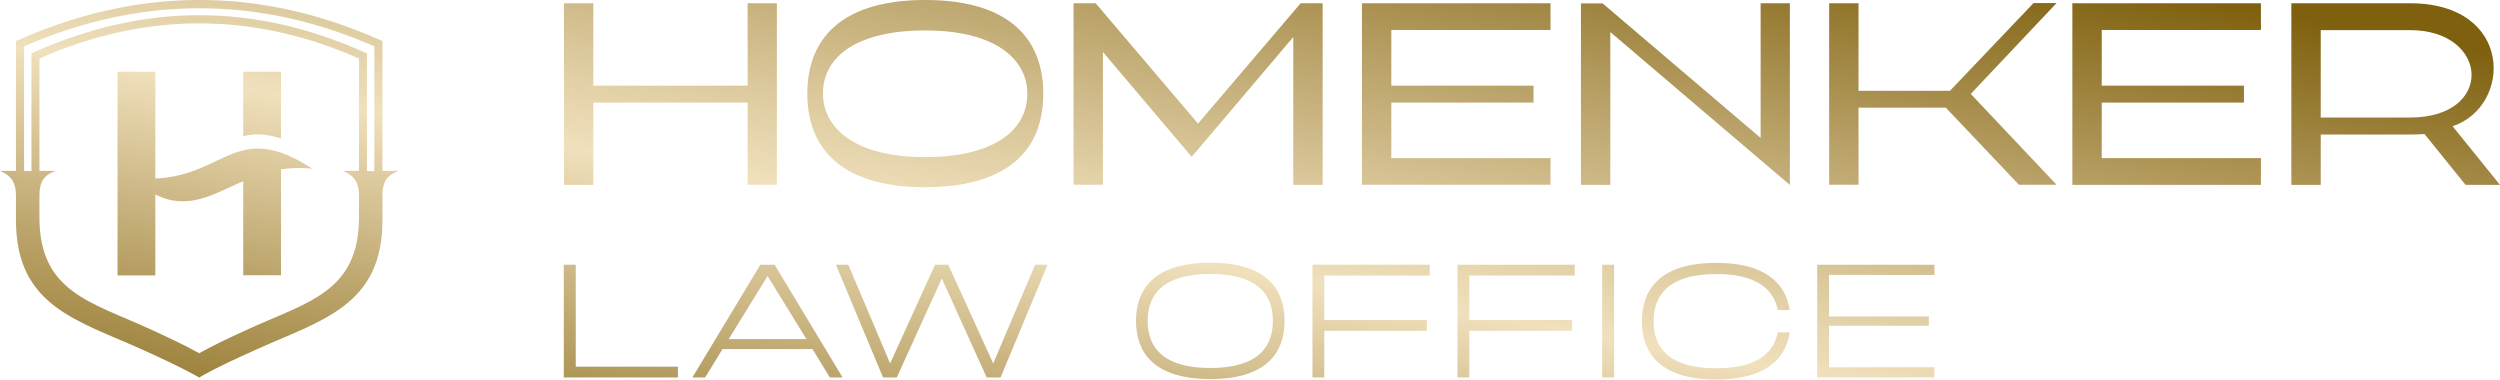 <?xml version="1.0" encoding="UTF-8"?> <svg xmlns="http://www.w3.org/2000/svg" width="230" height="35" viewBox="0 0 230 35" fill="none"><path d="M54.586 17.009H51.883V0.299H54.586V7.88H68.783V0.299H71.472V16.995H68.783V9.442H54.586V17.009ZM74.271 8.613C74.271 3.41 77.6 0 85.126 0C93.223 0 95.981 3.913 95.981 8.613C95.981 15.379 90.573 17.226 85.126 17.226C77.056 17.226 74.271 13.341 74.271 8.613ZM75.711 8.613C75.711 11.683 78.523 14.455 85.112 14.455C91.13 14.455 94.513 12.186 94.513 8.613C94.513 5.543 91.715 2.799 85.112 2.799C79.108 2.799 75.711 5.04 75.711 8.613ZM230 17.009H226.835L223.058 12.335C222.637 12.363 222.202 12.376 221.727 12.376H213.507V17.009H210.804V0.299H221.727C231.277 0.299 231.141 9.781 225.639 11.616L230 17.009ZM221.727 2.771H213.507V10.814H221.727C229.538 10.814 228.995 2.771 221.727 2.771ZM118.994 17.009H121.684V0.299H119.66L110.218 11.371L100.803 0.299H98.766V16.995H101.469V4.782L109.634 14.428L118.981 3.41V4.782V17.009H118.994ZM142.646 14.55H128.001V9.442H141.084V7.88H128.001V2.758H142.646V0.299H125.298V16.995H142.646V14.55ZM190.657 17.009H208.005V14.55H193.36V9.442H206.443V7.88H193.36V2.758H208.005V0.299H190.657V17.009ZM161.978 12.689L147.442 0.312H145.445V17.009H148.148V15.175V4.32V2.948L161.978 14.726L164.668 17.009V0.299H161.978V12.689ZM187.07 0.299L179.395 8.355H170.985V7.363V6.168V0.299H168.282V16.995H170.985V9.904H179.014L185.739 16.995H189.203L181.31 8.64L189.203 0.285H187.07V0.299ZM52.969 24.358H51.869V34.724H62.37V33.732H52.969V24.358ZM71.269 24.358L77.518 34.724H76.35L74.747 32.116H66.473L64.87 34.724H63.702L69.951 24.358H71.269ZM74.19 31.192L70.617 25.391L67.044 31.192H74.19ZM91.375 33.434L87.245 24.358H86.022L81.892 33.434L78.048 24.358H76.907L81.24 34.724H82.504L86.647 25.622L90.777 34.724H92.054L96.374 24.358H95.233L91.375 33.434ZM118.179 29.521C118.179 32.591 116.359 34.874 111.346 34.874C106.333 34.874 104.512 32.578 104.512 29.521C104.512 26.478 106.333 24.168 111.346 24.168C116.359 24.168 118.179 26.464 118.179 29.521ZM117.106 29.521C117.106 27.035 115.625 25.201 111.346 25.201C107.066 25.201 105.585 27.035 105.585 29.521C105.585 32.007 107.066 33.855 111.346 33.855C115.625 33.855 117.106 32.007 117.106 29.521ZM120.733 34.724H121.833V30.431H131.275V29.439H121.833V25.35H131.533V24.358H120.747V34.724H120.733ZM134.074 34.724H135.174V30.431H144.616V29.439H135.174V25.35H144.874V24.358H134.087V34.724H134.074ZM147.401 34.724H148.501V24.358H147.401V34.724ZM157.889 25.214C161.557 25.214 163.174 26.573 163.554 28.529H164.654C164.274 26.002 162.331 24.182 157.889 24.182C152.876 24.182 151.056 26.491 151.056 29.562C151.056 32.605 152.876 34.914 157.889 34.914C162.331 34.914 164.274 33.108 164.654 30.581H163.554C163.174 32.537 161.557 33.882 157.889 33.882C153.61 33.882 152.129 32.048 152.129 29.562C152.129 27.062 153.61 25.214 157.889 25.214ZM167.181 34.724H177.968V33.787H168.268V29.969H177.452V29.113H168.268V25.296H177.968V24.358H167.181V34.724ZM35.186 15.718H36.667C35.648 16.099 35.213 16.642 35.186 17.878V18.245V20.256C35.186 28.176 29.535 29.467 23.543 32.17C21.872 32.931 20.134 33.705 18.503 34.629L18.327 34.738L18.15 34.629C16.52 33.719 14.781 32.931 13.11 32.17C7.119 29.467 1.467 28.176 1.467 20.256V18.245V18.001C1.467 16.859 1.114 16.207 0 15.718H1.467V3.777L1.685 3.682C7.214 1.236 12.811 0 18.327 0H18.367C23.897 0 29.48 1.236 34.969 3.682L35.186 3.777V15.718ZM33.012 5.38C23.299 1.073 13.409 1.073 3.627 5.38V15.718H5.108C4.062 16.112 3.627 16.683 3.627 18.001V18.245V19.998C3.627 26.872 8.369 27.782 13.844 30.295C15.324 30.975 16.859 31.681 18.327 32.496C19.794 31.681 21.315 30.975 22.81 30.295C28.298 27.782 33.026 26.872 33.026 19.998V18.245V18.001C33.026 16.859 32.673 16.207 31.559 15.718H33.026V5.38H33.012ZM34.439 4.266C23.788 -0.408 12.947 -0.408 2.214 4.266V15.732H2.894V4.904L3.111 4.809C8.165 2.554 13.287 1.399 18.327 1.399H18.354C23.408 1.399 28.516 2.554 33.542 4.823L33.76 4.918V15.745H34.439V4.266ZM25.853 12.743V6.602H22.375V12.526C23.38 12.281 24.481 12.281 25.853 12.743ZM14.292 16.425V6.602H10.814V25.337H14.292V17.892C17.281 19.4 19.549 17.892 22.375 16.669V25.323H25.853V15.582C26.709 15.447 27.646 15.406 28.651 15.514L28.665 15.474C21.777 11.031 20.745 16.139 14.292 16.425Z" fill="url(#paint0_linear_168_26)"></path><defs><linearGradient id="paint0_linear_168_26" x1="106.717" y1="59.773" x2="120.387" y2="-15.102" gradientUnits="userSpaceOnUse"><stop stop-color="#876A1B"></stop><stop offset="0.082" stop-color="#967B32"></stop><stop offset="0.254" stop-color="#BCA56C"></stop><stop offset="0.468" stop-color="#F0E0BC"></stop><stop offset="0.555" stop-color="#E1CFA5"></stop><stop offset="0.738" stop-color="#BBA46B"></stop><stop offset="1" stop-color="#7E600E"></stop></linearGradient></defs></svg> 